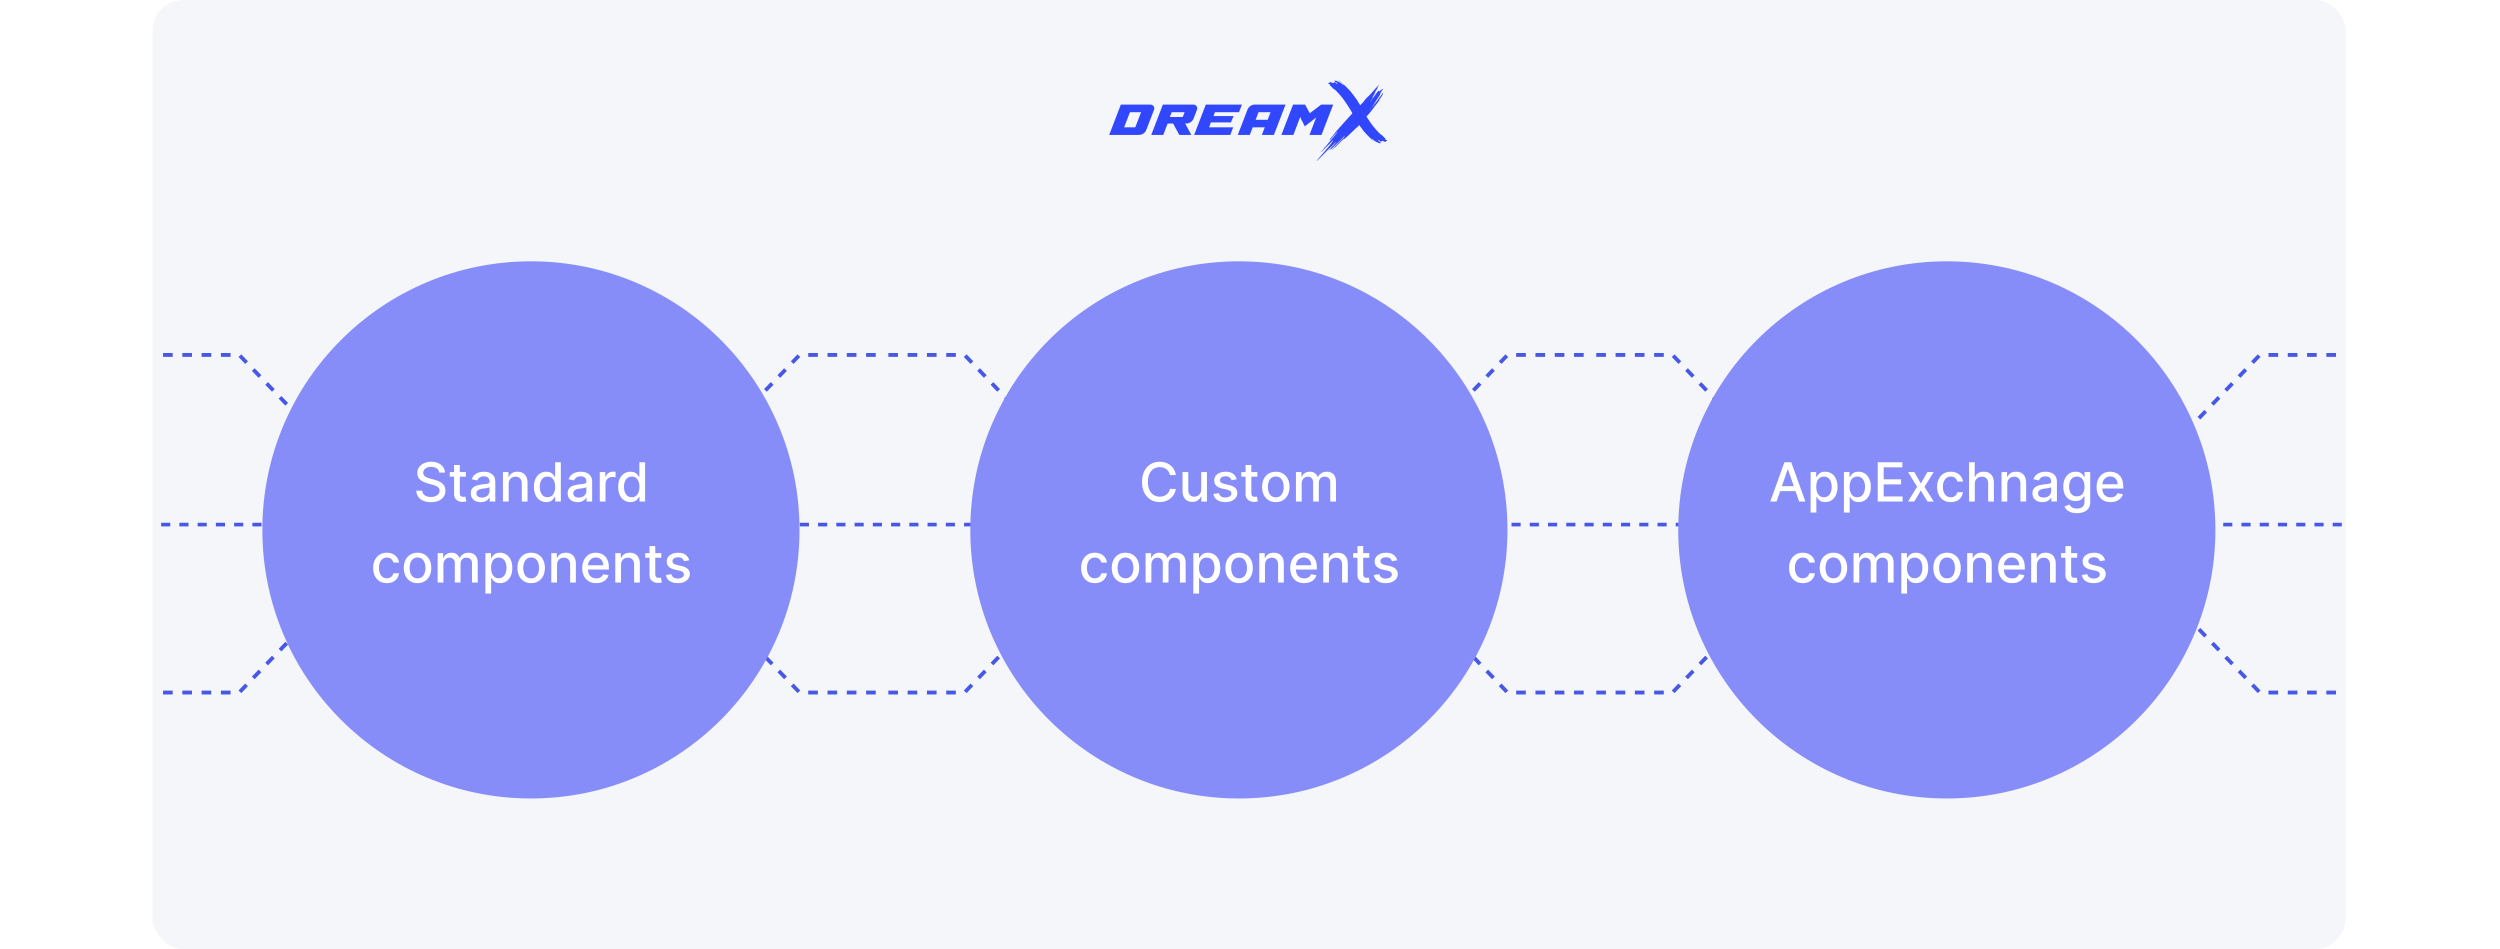 <svg width="1296" height="492" viewBox="0 0 1296 492" fill="none" xmlns="http://www.w3.org/2000/svg">
<rect x="79" width="1137" height="492" rx="16" fill="#F4F6F9"/>
<path d="M581.046 54.213H596.336C597.76 54.213 598.781 55.559 598.271 56.855L594.24 67.347C593.622 68.923 592.117 69.939 590.344 69.939H575L581.046 54.213ZM585.776 58.151L582.739 66.001H588.516L591.553 58.151H585.776ZM596.8 69.939H603.034L605.291 64.045H608.166L611.337 69.939H617.572L614.401 64.045H614.857C616.631 64.045 618.136 63.029 618.754 61.453L620.527 56.855C621.038 55.559 620.017 54.213 618.593 54.213H602.846L596.8 69.939ZM607.414 58.151H614.105L613.138 60.64H606.447L607.414 58.151ZM643.821 54.213L642.316 58.151H629.821L629.069 60.183H639.468L638.098 63.46H627.698L626.811 66.001H639.28L637.775 69.939H619.045L625.092 54.213H643.821ZM641.659 69.939H647.893L649.425 66.001H655.659L654.127 69.939H660.388L666.434 54.213H650.634C648.833 54.213 647.329 55.229 646.71 56.804L641.659 69.939ZM652.434 58.151H658.668L657.164 62.089H650.929L652.434 58.151ZM664.272 69.939H670.506L674.08 60.462C674.107 61.021 674.402 61.479 674.537 61.834L676.391 65.493L681.389 61.631C681.685 61.377 682.034 61.174 682.329 60.818C681.093 64.019 680.045 66.738 678.836 69.939H685.07L691.116 54.213H684.882L678.997 58.709L676.552 54.213H670.318L664.272 69.939Z" fill="#3047FD"/>
<path d="M693.908 41.634C694.242 41.966 694.572 42.256 695.108 42.69C695.765 43.225 696.284 43.706 696.37 43.859C696.463 44.028 696.532 44.221 696.499 44.221C696.433 44.221 696.149 43.996 695.752 43.631C695.518 43.412 695.24 43.184 695.141 43.128C695.042 43.068 694.804 42.909 694.612 42.772C694.206 42.481 693.997 42.384 693.7 42.344C693.432 42.309 693.346 42.266 693.158 42.081C692.94 41.866 692.874 41.847 692.309 41.847C692.041 41.847 691.787 41.856 691.747 41.866C691.677 41.884 691.674 41.891 691.72 41.972C691.747 42.019 691.843 42.109 691.935 42.175C692.024 42.237 692.101 42.309 692.101 42.334C692.101 42.362 692.067 42.453 692.031 42.537C691.955 42.7 691.952 42.703 691.654 42.737C691.377 42.772 691.357 42.781 691.245 42.959C691.188 43.053 691.132 43.128 691.126 43.128C691.119 43.128 690.967 43.059 690.785 42.978C690.607 42.893 690.204 42.728 689.89 42.612C689.414 42.431 689.315 42.403 689.292 42.441C689.272 42.465 689.259 42.609 689.259 42.759V43.031L688.971 43.012C688.707 42.997 688.674 43.003 688.608 43.062C688.518 43.144 688.515 43.194 688.581 43.315C688.654 43.45 688.859 43.537 689.143 43.556L689.381 43.575L689.397 43.868L689.414 44.165L689.711 44.449C689.873 44.609 690.2 44.946 690.438 45.206C691.02 45.837 691.248 46.04 691.737 46.346C692.206 46.64 692.408 46.815 693.076 47.502C694.017 48.471 694.863 49.445 696.149 51.048C696.548 51.545 697.054 52.27 697.718 53.298C697.996 53.726 698.422 54.363 698.667 54.713C698.908 55.063 699.318 55.7 699.576 56.135C699.833 56.569 700.164 57.112 700.313 57.344C700.653 57.872 700.907 58.347 700.977 58.587L701.033 58.775L700.326 59.565C699.936 60.003 698.637 61.44 697.438 62.764C693.132 67.513 693.105 67.545 690.597 70.75C690.27 71.169 689.847 71.694 689.658 71.919C689.368 72.263 689.192 72.537 689.235 72.581C689.259 72.6 689.573 72.497 689.658 72.444C689.708 72.412 689.834 72.284 689.936 72.156C690.042 72.028 690.237 71.8 690.369 71.647C690.501 71.497 690.719 71.213 690.855 71.019C691.195 70.529 691.565 70.103 692.167 69.516C692.451 69.241 692.745 68.929 692.818 68.826C692.996 68.576 693.188 68.41 693.343 68.357C693.416 68.335 693.479 68.32 693.485 68.326C693.508 68.351 693.191 68.741 692.652 69.347C692.355 69.688 692.024 70.088 691.919 70.238C691.621 70.666 691.585 70.71 691.046 71.313C690.409 72.022 688.756 74.012 688.489 74.387C688.251 74.721 688.003 75.037 687.573 75.543C687.332 75.827 686.906 76.352 686.83 76.459C686.817 76.474 686.466 76.396 686.44 76.374C686.427 76.362 686.479 76.259 686.559 76.149C686.737 75.903 686.757 75.871 686.734 75.871C686.698 75.871 686.351 76.29 686.351 76.334C686.351 76.358 686.41 76.44 686.483 76.515C686.555 76.59 686.615 76.665 686.615 76.68C686.615 76.718 686.175 77.255 685.409 78.152C685.082 78.539 684.797 78.874 684.781 78.899C684.721 78.992 685.184 78.658 685.425 78.433C685.564 78.305 685.868 77.98 686.103 77.715C686.334 77.449 686.833 76.933 687.21 76.574C687.583 76.212 688.135 75.659 688.432 75.34C688.948 74.79 690.091 73.659 690.528 73.265C690.636 73.165 690.815 73.043 690.921 72.99C691.112 72.9 691.116 72.9 691.093 72.972C691.013 73.222 690.719 73.603 690.105 74.268C689.982 74.403 689.625 74.871 689.318 75.309C688.667 76.227 688.598 76.318 688.118 76.824C687.662 77.308 686.618 78.53 686.38 78.858C686.089 79.258 685.911 79.47 685.293 80.136C684.976 80.48 684.606 80.895 684.47 81.058C684.335 81.22 683.968 81.648 683.657 82.01C683.023 82.745 682.54 83.338 682.563 83.36C682.573 83.37 682.663 83.341 682.762 83.298C683 83.195 683.228 82.992 683.535 82.604C683.674 82.432 683.988 82.111 684.229 81.885C684.474 81.66 684.926 81.211 685.237 80.886C685.547 80.558 686.083 80.017 686.433 79.683C686.783 79.349 687.286 78.827 687.557 78.527C687.824 78.227 688.277 77.761 688.561 77.496C688.845 77.23 689.278 76.808 689.523 76.558C690.078 75.99 692.259 73.912 692.613 73.612C692.857 73.403 692.871 73.397 692.795 73.512C692.626 73.781 692.461 73.99 692.226 74.246C692.094 74.393 691.836 74.681 691.654 74.887C691.476 75.093 691.033 75.543 690.676 75.887C690.091 76.452 690.012 76.537 689.886 76.774C689.764 77.008 689.681 77.102 689.163 77.608C688.426 78.321 688.218 78.567 688.713 78.13C689.189 77.711 689.377 77.58 689.744 77.411C690.144 77.224 690.389 77.03 690.871 76.508C691.093 76.268 691.373 75.996 691.492 75.903C691.853 75.624 692.524 74.981 692.94 74.518C693.184 74.249 693.479 73.968 693.716 73.775C693.938 73.597 694.176 73.372 694.282 73.24C694.381 73.115 694.807 72.681 695.227 72.278C695.646 71.875 696.102 71.406 696.241 71.241C696.516 70.913 696.631 70.816 696.859 70.719C697.074 70.625 697.091 70.632 697.051 70.772C696.998 70.966 696.892 71.085 696.542 71.353C696.36 71.491 696.086 71.741 695.934 71.903C695.604 72.256 695.138 72.734 694.351 73.528C694.034 73.847 693.538 74.359 693.244 74.668C692.95 74.974 692.517 75.421 692.279 75.656C692.038 75.893 691.707 76.259 691.542 76.471C691.096 77.043 690.934 77.199 690.633 77.365C690.356 77.518 690.356 77.552 690.64 77.511C690.775 77.493 690.818 77.462 691.106 77.177C691.281 77.002 691.625 76.712 691.869 76.524C692.153 76.308 692.418 76.077 692.596 75.881C693.006 75.434 693.254 75.19 693.429 75.071C693.512 75.012 693.66 74.856 693.759 74.721C693.885 74.546 694.341 74.096 695.382 73.125L696.826 71.769V71.894C696.826 71.991 696.843 72.025 696.899 72.05C696.962 72.075 696.995 72.05 697.19 71.844C697.474 71.541 697.768 71.278 698.095 71.035C698.237 70.925 698.465 70.744 698.598 70.628C698.878 70.391 702.226 67.176 702.626 66.761C702.771 66.611 703.135 66.289 703.435 66.045C704.007 65.579 704.189 65.408 704.397 65.117L704.526 64.942L704.476 64.792C704.394 64.533 704.308 64.427 705.451 65.983C706.968 68.048 707.497 68.698 708.287 69.479C708.515 69.704 708.921 70.132 709.195 70.432C709.728 71.016 709.975 71.26 711.016 72.2C712.622 73.656 713.121 74.025 711.918 72.872C711.386 72.359 711.224 72.162 711.152 71.941L711.129 71.869L711.274 71.934C711.357 71.975 711.591 72.169 711.829 72.4C712.087 72.647 712.315 72.834 712.434 72.9C712.54 72.956 712.768 73.109 712.94 73.237C713.356 73.55 713.584 73.675 713.809 73.715C714.172 73.784 714.245 73.812 714.443 73.975C714.787 74.253 714.774 74.246 715.216 74.246C715.636 74.246 715.811 74.218 715.924 74.128C715.993 74.075 715.99 74.072 715.705 73.89C715.008 73.447 714.513 73.053 714.311 72.781L714.228 72.675L714.443 72.694C714.559 72.703 714.731 72.734 714.826 72.762C714.975 72.803 715.015 72.834 715.16 73.022C715.448 73.387 715.444 73.384 715.818 73.362L716.138 73.341L716.34 73.153L716.541 72.963L717.037 73.178C717.516 73.387 718.012 73.565 718.233 73.603C718.316 73.615 718.356 73.606 718.409 73.556C718.472 73.497 718.475 73.469 718.455 73.278L718.432 73.062L718.733 73.081L719.033 73.1V72.922C719.033 72.825 719.01 72.703 718.984 72.656C718.931 72.556 718.822 72.528 718.481 72.528C718.366 72.528 718.273 72.519 718.273 72.503C718.273 72.491 718.25 72.35 718.224 72.191L718.174 71.897L717.678 71.356C716.796 70.391 716.433 70.057 715.944 69.754C715.454 69.451 715.282 69.301 714.625 68.623C713.825 67.801 713.072 66.936 711.895 65.498C711.122 64.555 710.62 63.846 709.556 62.186C709.327 61.833 709.02 61.384 708.872 61.187C708.577 60.799 708.392 60.505 708.392 60.427C708.392 60.403 708.554 60.221 708.749 60.028C709.212 59.565 709.404 59.346 709.599 59.043C709.688 58.906 709.896 58.662 710.058 58.5C710.223 58.334 710.484 58.031 710.64 57.825C710.795 57.616 711.049 57.272 711.208 57.056C711.366 56.844 711.591 56.563 711.707 56.438C711.823 56.309 711.974 56.1 712.044 55.975C712.113 55.85 712.335 55.557 712.533 55.319C712.94 54.847 713.316 54.357 713.769 53.719C713.934 53.488 714.209 53.126 714.384 52.916C714.767 52.451 714.866 52.288 715.002 51.907C715.124 51.561 715.226 51.392 715.633 50.87C715.798 50.657 715.986 50.389 716.049 50.27C716.112 50.151 716.274 49.88 716.409 49.667C716.882 48.92 716.994 48.639 716.978 48.233L716.968 47.986L716.816 48.174C716.733 48.277 716.505 48.602 716.313 48.895C716.119 49.189 715.818 49.617 715.639 49.849C715.464 50.08 715.2 50.426 715.051 50.62C714.903 50.814 714.615 51.236 714.407 51.557C713.977 52.229 713.885 52.354 713.524 52.738C713.154 53.135 712.916 53.441 712.321 54.272C711.806 54.991 711.446 55.456 711.218 55.703C711.105 55.825 711.102 55.825 711.138 55.735C711.234 55.481 711.413 55.185 711.789 54.657C712.017 54.338 712.368 53.813 712.563 53.488C712.969 52.826 713.33 52.27 714.07 51.157C714.704 50.211 715.24 49.392 715.312 49.261C715.342 49.205 715.411 48.977 715.464 48.748C715.547 48.392 715.593 48.283 715.791 47.927C716.089 47.386 716.399 46.911 716.74 46.477L717.017 46.127H716.856C716.618 46.127 716.545 46.165 716.228 46.446C715.917 46.721 715.481 47.052 715.114 47.286L714.876 47.437L714.803 47.18C714.76 47.039 714.717 46.915 714.704 46.902C714.694 46.886 714.575 47.021 714.44 47.199C714.304 47.374 714.076 47.649 713.931 47.811C713.789 47.971 713.356 48.561 712.969 49.123C712.332 50.051 712.1 50.377 711.608 51.017C711.515 51.136 711.317 51.445 711.168 51.704C711.019 51.961 710.854 52.226 710.805 52.298C710.683 52.467 710.415 52.745 710.339 52.785C710.279 52.813 710.276 52.813 710.332 52.698C710.451 52.457 710.613 52.217 710.953 51.782C711.145 51.535 711.36 51.242 711.433 51.129C711.552 50.936 711.558 50.904 711.578 50.583C711.604 50.18 711.641 50.095 712.077 49.489C712.477 48.936 712.702 48.455 712.959 47.624C713.085 47.221 713.164 47.077 713.442 46.746C713.865 46.243 713.984 46.021 714.06 45.596C714.129 45.215 714.202 45.065 714.582 44.54C714.906 44.093 715.054 43.853 715.021 43.822C714.988 43.793 714.747 44.028 714.529 44.299C714.42 44.437 714.106 44.768 713.828 45.034C713.29 45.559 712.883 46.005 712.375 46.643C711.922 47.202 711.713 47.446 711.238 47.955C711.013 48.196 710.709 48.539 710.564 48.72C710.392 48.933 709.899 49.423 709.172 50.111C707.983 51.233 707.636 51.614 707.262 52.191C707.024 52.56 707.024 52.56 706.225 53.454C705.726 54.01 705.226 54.501 705.157 54.501C705.104 54.501 704.906 54.251 704.78 54.032C703.809 52.317 703.287 51.51 702.401 50.348C702.236 50.133 701.915 49.702 701.691 49.395C700.607 47.917 699.942 47.127 699.007 46.205C698.816 46.015 698.525 45.715 698.363 45.534C697.92 45.04 696.644 43.846 695.752 43.097C695.316 42.728 694.774 42.25 694.546 42.031C694.186 41.687 693.852 41.441 693.74 41.441C693.723 41.441 693.799 41.528 693.908 41.634ZM692.659 42.619C692.904 42.816 693.214 43.112 693.356 43.281L693.469 43.418L693.261 43.4C692.907 43.362 692.715 43.297 692.58 43.156C692.457 43.028 692.173 42.625 692.157 42.559C692.15 42.525 692.272 42.484 692.411 42.475C692.444 42.475 692.557 42.537 692.659 42.619ZM710.765 56.394C710.785 56.581 710.481 56.8 710.431 56.628C710.395 56.497 710.583 56.266 710.706 56.288C710.735 56.294 710.758 56.337 710.765 56.394Z" fill="#3047FD"/>
<line x1="1214" y1="271.946" x2="79" y2="271.945" stroke="#4858E6" stroke-width="1.891" stroke-dasharray="4.73 4.73"/>
<path d="M538.5 319L500 359H456" stroke="#4858E6" stroke-width="2" stroke-dasharray="5 5"/>
<path d="M538.5 224L500 184L456 184" stroke="#4858E6" stroke-width="2" stroke-dasharray="5 5"/>
<path d="M376 224L414.5 184H458.5" stroke="#4858E6" stroke-width="2" stroke-dasharray="5 5"/>
<path d="M376 319L414.5 359H458.5" stroke="#4858E6" stroke-width="2" stroke-dasharray="5 5"/>
<path d="M162.5 319L124 359H80" stroke="#4858E6" stroke-width="2" stroke-dasharray="5 5"/>
<path d="M162.5 224L124 184L80 184" stroke="#4858E6" stroke-width="2" stroke-dasharray="5 5"/>
<path d="M1133 319L1171.5 359H1215.5" stroke="#4858E6" stroke-width="2" stroke-dasharray="5 5"/>
<path d="M1133 224L1171.5 184L1215.5 184" stroke="#4858E6" stroke-width="2" stroke-dasharray="5 5"/>
<path d="M905.5 319L867 359H823" stroke="#4858E6" stroke-width="2" stroke-dasharray="5 5"/>
<path d="M905.5 224L867 184L823 184" stroke="#4858E6" stroke-width="2" stroke-dasharray="5 5"/>
<path d="M743 224L781.5 184H825.5" stroke="#4858E6" stroke-width="2" stroke-dasharray="5 5"/>
<path d="M743 319L781.5 359H825.5" stroke="#4858E6" stroke-width="2" stroke-dasharray="5 5"/>
<g filter="url(#filter0_d_577_3076)">
<circle cx="275.234" cy="271.234" r="139.234" fill="#878DF8"/>
</g>
<path d="M227.689 244.986C227.583 244.045 227.146 243.315 226.377 242.798C225.608 242.275 224.64 242.013 223.474 242.013C222.638 242.013 221.916 242.145 221.306 242.411C220.696 242.669 220.222 243.027 219.884 243.484C219.553 243.935 219.387 244.449 219.387 245.026C219.387 245.509 219.5 245.927 219.725 246.278C219.957 246.63 220.259 246.925 220.63 247.163C221.008 247.395 221.412 247.591 221.843 247.75C222.274 247.902 222.688 248.028 223.086 248.128L225.074 248.645C225.724 248.804 226.39 249.019 227.073 249.291C227.756 249.563 228.389 249.921 228.972 250.365C229.555 250.809 230.026 251.359 230.384 252.016C230.749 252.672 230.931 253.457 230.931 254.372C230.931 255.526 230.633 256.55 230.036 257.445C229.446 258.339 228.588 259.045 227.461 259.562C226.34 260.08 224.985 260.338 223.394 260.338C221.869 260.338 220.55 260.096 219.437 259.612C218.323 259.128 217.451 258.442 216.822 257.554C216.192 256.659 215.844 255.598 215.778 254.372H218.86C218.92 255.108 219.158 255.721 219.576 256.212C220 256.696 220.54 257.057 221.197 257.295C221.859 257.527 222.585 257.643 223.374 257.643C224.242 257.643 225.015 257.508 225.691 257.236C226.374 256.957 226.911 256.573 227.302 256.082C227.693 255.585 227.888 255.005 227.888 254.342C227.888 253.739 227.716 253.245 227.371 252.861C227.033 252.476 226.573 252.158 225.989 251.906C225.412 251.654 224.76 251.432 224.03 251.24L221.624 250.584C219.993 250.14 218.701 249.487 217.746 248.625C216.798 247.763 216.324 246.623 216.324 245.205C216.324 244.031 216.643 243.007 217.279 242.132C217.915 241.257 218.777 240.578 219.864 240.094C220.951 239.603 222.178 239.358 223.543 239.358C224.922 239.358 226.138 239.6 227.192 240.084C228.253 240.568 229.088 241.234 229.698 242.082C230.308 242.924 230.626 243.892 230.653 244.986H227.689ZM241.493 244.727V247.114H233.151V244.727H241.493ZM235.388 241.068H238.361V255.516C238.361 256.092 238.447 256.527 238.619 256.818C238.792 257.103 239.014 257.299 239.286 257.405C239.564 257.504 239.866 257.554 240.191 257.554C240.429 257.554 240.638 257.537 240.817 257.504C240.996 257.471 241.135 257.445 241.235 257.425L241.771 259.881C241.599 259.947 241.354 260.013 241.036 260.08C240.718 260.152 240.32 260.192 239.843 260.199C239.06 260.212 238.331 260.073 237.655 259.781C236.979 259.49 236.432 259.039 236.014 258.429C235.597 257.819 235.388 257.054 235.388 256.132V241.068ZM249.226 260.338C248.259 260.338 247.384 260.159 246.601 259.801C245.819 259.437 245.199 258.91 244.742 258.22C244.291 257.531 244.066 256.686 244.066 255.685C244.066 254.823 244.232 254.114 244.563 253.557C244.894 253 245.342 252.559 245.905 252.234C246.469 251.91 247.099 251.664 247.795 251.499C248.491 251.333 249.2 251.207 249.922 251.121C250.837 251.015 251.58 250.929 252.15 250.862C252.72 250.789 253.134 250.673 253.393 250.514C253.651 250.355 253.78 250.097 253.78 249.739V249.669C253.78 248.801 253.535 248.128 253.045 247.651C252.561 247.173 251.838 246.935 250.877 246.935C249.876 246.935 249.087 247.157 248.51 247.601C247.94 248.038 247.546 248.526 247.327 249.062L244.533 248.426C244.865 247.498 245.349 246.749 245.985 246.179C246.628 245.602 247.367 245.185 248.202 244.926C249.037 244.661 249.916 244.528 250.837 244.528C251.447 244.528 252.093 244.601 252.776 244.747C253.465 244.886 254.108 245.145 254.705 245.523C255.308 245.901 255.802 246.441 256.187 247.143C256.571 247.839 256.763 248.744 256.763 249.858V260H253.86V257.912H253.741C253.548 258.296 253.26 258.674 252.876 259.045C252.491 259.417 251.997 259.725 251.394 259.97C250.791 260.215 250.068 260.338 249.226 260.338ZM249.873 257.952C250.695 257.952 251.397 257.789 251.981 257.464C252.571 257.14 253.018 256.715 253.323 256.192C253.635 255.661 253.79 255.095 253.79 254.491V252.523C253.684 252.629 253.479 252.728 253.174 252.821C252.876 252.907 252.534 252.983 252.15 253.05C251.765 253.109 251.391 253.166 251.026 253.219C250.662 253.265 250.357 253.305 250.111 253.338C249.535 253.411 249.008 253.534 248.53 253.706C248.06 253.878 247.682 254.127 247.397 254.452C247.118 254.77 246.979 255.194 246.979 255.724C246.979 256.46 247.251 257.017 247.795 257.395C248.338 257.766 249.031 257.952 249.873 257.952ZM263.696 250.932V260H260.723V244.727H263.577V247.213H263.766C264.117 246.404 264.667 245.755 265.416 245.264C266.172 244.774 267.123 244.528 268.27 244.528C269.311 244.528 270.222 244.747 271.004 245.185C271.787 245.616 272.393 246.259 272.824 247.114C273.255 247.969 273.47 249.026 273.47 250.286V260H270.497V250.643C270.497 249.536 270.209 248.671 269.632 248.048C269.056 247.419 268.263 247.104 267.256 247.104C266.566 247.104 265.953 247.253 265.416 247.551C264.886 247.849 264.465 248.287 264.154 248.864C263.849 249.434 263.696 250.123 263.696 250.932ZM283.175 260.298C281.942 260.298 280.842 259.983 279.874 259.354C278.913 258.717 278.157 257.812 277.607 256.639C277.063 255.459 276.791 254.044 276.791 252.393C276.791 250.743 277.066 249.331 277.617 248.158C278.173 246.984 278.936 246.086 279.904 245.463C280.871 244.84 281.968 244.528 283.195 244.528C284.143 244.528 284.905 244.688 285.482 245.006C286.065 245.317 286.516 245.682 286.834 246.099C287.159 246.517 287.411 246.885 287.59 247.203H287.769V239.636H290.742V260H287.838V257.624H287.59C287.411 257.948 287.152 258.32 286.814 258.737C286.483 259.155 286.025 259.519 285.442 259.831C284.859 260.143 284.103 260.298 283.175 260.298ZM283.831 257.763C284.686 257.763 285.409 257.537 285.999 257.087C286.595 256.629 287.046 255.996 287.351 255.188C287.663 254.379 287.818 253.437 287.818 252.364C287.818 251.303 287.666 250.375 287.361 249.58C287.056 248.784 286.609 248.164 286.019 247.72C285.429 247.276 284.7 247.054 283.831 247.054C282.936 247.054 282.191 247.286 281.594 247.75C280.997 248.214 280.547 248.847 280.242 249.649C279.943 250.451 279.794 251.356 279.794 252.364C279.794 253.384 279.947 254.303 280.252 255.118C280.557 255.933 281.007 256.58 281.604 257.057C282.207 257.527 282.95 257.763 283.831 257.763ZM299.43 260.338C298.462 260.338 297.587 260.159 296.805 259.801C296.022 259.437 295.403 258.91 294.945 258.22C294.494 257.531 294.269 256.686 294.269 255.685C294.269 254.823 294.435 254.114 294.766 253.557C295.098 253 295.545 252.559 296.108 252.234C296.672 251.91 297.302 251.664 297.998 251.499C298.694 251.333 299.403 251.207 300.126 251.121C301.04 251.015 301.783 250.929 302.353 250.862C302.923 250.789 303.337 250.673 303.596 250.514C303.854 250.355 303.983 250.097 303.983 249.739V249.669C303.983 248.801 303.738 248.128 303.248 247.651C302.764 247.173 302.041 246.935 301.08 246.935C300.079 246.935 299.29 247.157 298.714 247.601C298.144 248.038 297.749 248.526 297.53 249.062L294.736 248.426C295.068 247.498 295.552 246.749 296.188 246.179C296.831 245.602 297.57 245.185 298.405 244.926C299.241 244.661 300.119 244.528 301.04 244.528C301.65 244.528 302.296 244.601 302.979 244.747C303.669 244.886 304.312 245.145 304.908 245.523C305.511 245.901 306.005 246.441 306.39 247.143C306.774 247.839 306.966 248.744 306.966 249.858V260H304.063V257.912H303.944C303.751 258.296 303.463 258.674 303.079 259.045C302.694 259.417 302.2 259.725 301.597 259.97C300.994 260.215 300.271 260.338 299.43 260.338ZM300.076 257.952C300.898 257.952 301.6 257.789 302.184 257.464C302.774 257.14 303.221 256.715 303.526 256.192C303.838 255.661 303.993 255.095 303.993 254.491V252.523C303.887 252.629 303.682 252.728 303.377 252.821C303.079 252.907 302.737 252.983 302.353 253.05C301.968 253.109 301.594 253.166 301.229 253.219C300.865 253.265 300.56 253.305 300.314 253.338C299.738 253.411 299.211 253.534 298.733 253.706C298.263 253.878 297.885 254.127 297.6 254.452C297.322 254.77 297.182 255.194 297.182 255.724C297.182 256.46 297.454 257.017 297.998 257.395C298.541 257.766 299.234 257.952 300.076 257.952ZM310.926 260V244.727H313.8V247.153H313.959C314.237 246.331 314.728 245.685 315.431 245.214C316.14 244.737 316.942 244.499 317.837 244.499C318.022 244.499 318.241 244.505 318.493 244.518C318.752 244.532 318.954 244.548 319.1 244.568V247.412C318.98 247.379 318.768 247.342 318.463 247.303C318.158 247.256 317.853 247.233 317.548 247.233C316.846 247.233 316.219 247.382 315.669 247.68C315.126 247.972 314.695 248.38 314.377 248.903C314.058 249.42 313.899 250.01 313.899 250.673V260H310.926ZM326.843 260.298C325.61 260.298 324.51 259.983 323.542 259.354C322.581 258.717 321.825 257.812 321.275 256.639C320.731 255.459 320.459 254.044 320.459 252.393C320.459 250.743 320.734 249.331 321.285 248.158C321.841 246.984 322.604 246.086 323.572 245.463C324.539 244.84 325.636 244.528 326.863 244.528C327.811 244.528 328.573 244.688 329.15 245.006C329.733 245.317 330.184 245.682 330.502 246.099C330.827 246.517 331.079 246.885 331.258 247.203H331.437V239.636H334.41V260H331.506V257.624H331.258C331.079 257.948 330.82 258.32 330.482 258.737C330.151 259.155 329.693 259.519 329.11 259.831C328.527 260.143 327.771 260.298 326.843 260.298ZM327.499 257.763C328.354 257.763 329.077 257.537 329.667 257.087C330.263 256.629 330.714 255.996 331.019 255.188C331.331 254.379 331.486 253.437 331.486 252.364C331.486 251.303 331.334 250.375 331.029 249.58C330.724 248.784 330.277 248.164 329.687 247.72C329.097 247.276 328.367 247.054 327.499 247.054C326.604 247.054 325.858 247.286 325.262 247.75C324.665 248.214 324.215 248.847 323.91 249.649C323.611 250.451 323.462 251.356 323.462 252.364C323.462 253.384 323.615 254.303 323.92 255.118C324.224 255.933 324.675 256.58 325.272 257.057C325.875 257.527 326.617 257.763 327.499 257.763ZM200.561 302.308C199.083 302.308 197.81 301.973 196.743 301.304C195.682 300.628 194.867 299.696 194.297 298.51C193.726 297.323 193.441 295.964 193.441 294.433C193.441 292.882 193.733 291.513 194.316 290.327C194.9 289.134 195.722 288.202 196.782 287.533C197.843 286.863 199.092 286.528 200.531 286.528C201.691 286.528 202.725 286.744 203.633 287.175C204.541 287.599 205.274 288.196 205.831 288.964C206.394 289.733 206.729 290.632 206.835 291.659H203.941C203.782 290.943 203.418 290.327 202.848 289.81C202.284 289.293 201.529 289.034 200.581 289.034C199.752 289.034 199.026 289.253 198.403 289.69C197.787 290.121 197.306 290.738 196.961 291.54C196.617 292.335 196.444 293.277 196.444 294.364C196.444 295.477 196.613 296.438 196.951 297.247C197.289 298.056 197.767 298.682 198.383 299.126C199.006 299.571 199.739 299.793 200.581 299.793C201.144 299.793 201.654 299.69 202.112 299.484C202.576 299.272 202.964 298.971 203.275 298.58C203.593 298.188 203.815 297.718 203.941 297.168H206.835C206.729 298.155 206.407 299.037 205.87 299.812C205.333 300.588 204.614 301.198 203.713 301.642C202.818 302.086 201.767 302.308 200.561 302.308ZM216.447 302.308C215.016 302.308 213.766 301.98 212.699 301.324C211.632 300.668 210.803 299.75 210.213 298.57C209.623 297.39 209.328 296.011 209.328 294.433C209.328 292.849 209.623 291.464 210.213 290.277C210.803 289.09 211.632 288.169 212.699 287.513C213.766 286.857 215.016 286.528 216.447 286.528C217.879 286.528 219.129 286.857 220.196 287.513C221.263 288.169 222.092 289.09 222.682 290.277C223.272 291.464 223.567 292.849 223.567 294.433C223.567 296.011 223.272 297.39 222.682 298.57C222.092 299.75 221.263 300.668 220.196 301.324C219.129 301.98 217.879 302.308 216.447 302.308ZM216.457 299.812C217.385 299.812 218.154 299.567 218.764 299.077C219.374 298.586 219.825 297.933 220.116 297.118C220.415 296.303 220.564 295.404 220.564 294.423C220.564 293.449 220.415 292.554 220.116 291.739C219.825 290.917 219.374 290.257 218.764 289.76C218.154 289.263 217.385 289.014 216.457 289.014C215.523 289.014 214.747 289.263 214.131 289.76C213.521 290.257 213.067 290.917 212.768 291.739C212.477 292.554 212.331 293.449 212.331 294.423C212.331 295.404 212.477 296.303 212.768 297.118C213.067 297.933 213.521 298.586 214.131 299.077C214.747 299.567 215.523 299.812 216.457 299.812ZM226.885 302V286.727H229.739V289.213H229.928C230.246 288.371 230.766 287.715 231.489 287.244C232.212 286.767 233.077 286.528 234.084 286.528C235.105 286.528 235.96 286.767 236.65 287.244C237.346 287.722 237.859 288.378 238.191 289.213H238.35C238.714 288.398 239.294 287.748 240.09 287.264C240.885 286.774 241.833 286.528 242.934 286.528C244.319 286.528 245.449 286.963 246.324 287.831C247.206 288.699 247.647 290.009 247.647 291.759V302H244.674V292.037C244.674 291.003 244.392 290.254 243.828 289.79C243.265 289.326 242.592 289.094 241.81 289.094C240.842 289.094 240.09 289.392 239.553 289.989C239.016 290.579 238.748 291.338 238.748 292.266V302H235.784V291.848C235.784 291.019 235.526 290.353 235.009 289.849C234.492 289.346 233.819 289.094 232.99 289.094C232.427 289.094 231.907 289.243 231.429 289.541C230.959 289.833 230.578 290.241 230.286 290.764C230.001 291.288 229.858 291.894 229.858 292.584V302H226.885ZM251.631 307.727V286.727H254.535V289.203H254.783C254.956 288.885 255.204 288.517 255.529 288.099C255.854 287.682 256.305 287.317 256.881 287.006C257.458 286.688 258.22 286.528 259.168 286.528C260.401 286.528 261.502 286.84 262.469 287.463C263.437 288.086 264.196 288.984 264.746 290.158C265.303 291.331 265.582 292.743 265.582 294.393C265.582 296.044 265.307 297.459 264.756 298.639C264.206 299.812 263.451 300.717 262.489 301.354C261.528 301.983 260.431 302.298 259.198 302.298C258.27 302.298 257.511 302.143 256.921 301.831C256.338 301.519 255.88 301.155 255.549 300.737C255.218 300.32 254.962 299.948 254.783 299.624H254.604V307.727H251.631ZM254.545 294.364C254.545 295.437 254.701 296.379 255.012 297.188C255.324 297.996 255.774 298.629 256.364 299.087C256.954 299.537 257.677 299.763 258.532 299.763C259.42 299.763 260.163 299.527 260.759 299.057C261.356 298.58 261.807 297.933 262.112 297.118C262.423 296.303 262.579 295.384 262.579 294.364C262.579 293.356 262.426 292.451 262.121 291.649C261.823 290.847 261.372 290.214 260.769 289.75C260.173 289.286 259.427 289.054 258.532 289.054C257.67 289.054 256.941 289.276 256.344 289.72C255.754 290.164 255.307 290.784 255.002 291.58C254.697 292.375 254.545 293.303 254.545 294.364ZM275.346 302.308C273.914 302.308 272.665 301.98 271.597 301.324C270.53 300.668 269.701 299.75 269.112 298.57C268.522 297.39 268.227 296.011 268.227 294.433C268.227 292.849 268.522 291.464 269.112 290.277C269.701 289.09 270.53 288.169 271.597 287.513C272.665 286.857 273.914 286.528 275.346 286.528C276.778 286.528 278.027 286.857 279.094 287.513C280.162 288.169 280.99 289.09 281.58 290.277C282.17 291.464 282.465 292.849 282.465 294.433C282.465 296.011 282.17 297.39 281.58 298.57C280.99 299.75 280.162 300.668 279.094 301.324C278.027 301.98 276.778 302.308 275.346 302.308ZM275.356 299.812C276.284 299.812 277.053 299.567 277.663 299.077C278.272 298.586 278.723 297.933 279.015 297.118C279.313 296.303 279.462 295.404 279.462 294.423C279.462 293.449 279.313 292.554 279.015 291.739C278.723 290.917 278.272 290.257 277.663 289.76C277.053 289.263 276.284 289.014 275.356 289.014C274.421 289.014 273.646 289.263 273.029 289.76C272.419 290.257 271.965 290.917 271.667 291.739C271.375 292.554 271.229 293.449 271.229 294.423C271.229 295.404 271.375 296.303 271.667 297.118C271.965 297.933 272.419 298.586 273.029 299.077C273.646 299.567 274.421 299.812 275.356 299.812ZM288.757 292.932V302H285.784V286.727H288.637V289.213H288.826C289.178 288.404 289.728 287.755 290.477 287.264C291.233 286.774 292.184 286.528 293.331 286.528C294.371 286.528 295.283 286.747 296.065 287.185C296.847 287.616 297.454 288.259 297.885 289.114C298.315 289.969 298.531 291.026 298.531 292.286V302H295.558V292.643C295.558 291.536 295.27 290.671 294.693 290.048C294.116 289.419 293.324 289.104 292.316 289.104C291.627 289.104 291.014 289.253 290.477 289.551C289.947 289.849 289.526 290.287 289.214 290.864C288.909 291.434 288.757 292.123 288.757 292.932ZM309.1 302.308C307.596 302.308 306.3 301.987 305.213 301.344C304.132 300.694 303.297 299.783 302.707 298.609C302.124 297.429 301.832 296.047 301.832 294.463C301.832 292.899 302.124 291.52 302.707 290.327C303.297 289.134 304.119 288.202 305.173 287.533C306.234 286.863 307.473 286.528 308.892 286.528C309.753 286.528 310.589 286.671 311.397 286.956C312.206 287.241 312.932 287.688 313.575 288.298C314.218 288.908 314.725 289.7 315.096 290.675C315.467 291.643 315.653 292.819 315.653 294.205V295.259H303.512V293.031H312.74C312.74 292.249 312.581 291.556 312.262 290.953C311.944 290.343 311.497 289.863 310.92 289.511C310.35 289.16 309.681 288.984 308.912 288.984C308.076 288.984 307.347 289.19 306.724 289.601C306.108 290.005 305.63 290.536 305.292 291.192C304.961 291.841 304.795 292.547 304.795 293.31V295.05C304.795 296.071 304.974 296.939 305.332 297.655C305.697 298.371 306.204 298.918 306.853 299.295C307.503 299.667 308.262 299.852 309.13 299.852C309.694 299.852 310.208 299.773 310.672 299.614C311.136 299.448 311.537 299.203 311.875 298.878C312.213 298.553 312.471 298.152 312.65 297.675L315.464 298.182C315.239 299.01 314.834 299.736 314.251 300.359C313.674 300.976 312.949 301.456 312.074 301.801C311.205 302.139 310.214 302.308 309.1 302.308ZM321.925 292.932V302H318.952V286.727H321.805V289.213H321.994C322.346 288.404 322.896 287.755 323.645 287.264C324.401 286.774 325.352 286.528 326.499 286.528C327.539 286.528 328.451 286.747 329.233 287.185C330.015 287.616 330.622 288.259 331.053 289.114C331.483 289.969 331.699 291.026 331.699 292.286V302H328.726V292.643C328.726 291.536 328.438 290.671 327.861 290.048C327.284 289.419 326.492 289.104 325.484 289.104C324.795 289.104 324.182 289.253 323.645 289.551C323.115 289.849 322.694 290.287 322.382 290.864C322.077 291.434 321.925 292.123 321.925 292.932ZM342.815 286.727V289.114H334.473V286.727H342.815ZM336.71 283.068H339.683V297.516C339.683 298.092 339.769 298.527 339.942 298.818C340.114 299.103 340.336 299.299 340.608 299.405C340.886 299.504 341.188 299.554 341.513 299.554C341.751 299.554 341.96 299.537 342.139 299.504C342.318 299.471 342.457 299.445 342.557 299.425L343.094 301.881C342.921 301.947 342.676 302.013 342.358 302.08C342.04 302.152 341.642 302.192 341.165 302.199C340.383 302.212 339.653 302.073 338.977 301.781C338.301 301.49 337.754 301.039 337.337 300.429C336.919 299.819 336.71 299.054 336.71 298.132V283.068ZM357.303 290.456L354.608 290.933C354.495 290.589 354.316 290.26 354.071 289.949C353.832 289.637 353.508 289.382 353.097 289.183C352.686 288.984 352.172 288.885 351.555 288.885C350.714 288.885 350.011 289.074 349.447 289.452C348.884 289.823 348.602 290.304 348.602 290.893C348.602 291.404 348.791 291.815 349.169 292.126C349.547 292.438 350.157 292.693 350.999 292.892L353.425 293.449C354.83 293.774 355.877 294.274 356.567 294.95C357.256 295.626 357.601 296.505 357.601 297.585C357.601 298.5 357.336 299.315 356.805 300.031C356.282 300.741 355.549 301.297 354.608 301.702C353.673 302.106 352.589 302.308 351.357 302.308C349.646 302.308 348.251 301.944 347.17 301.214C346.09 300.479 345.427 299.435 345.182 298.082L348.055 297.645C348.234 298.394 348.602 298.961 349.159 299.345C349.716 299.723 350.442 299.912 351.337 299.912C352.311 299.912 353.09 299.71 353.673 299.305C354.257 298.894 354.548 298.394 354.548 297.804C354.548 297.327 354.369 296.926 354.011 296.601C353.66 296.276 353.12 296.031 352.391 295.865L349.805 295.298C348.38 294.973 347.326 294.456 346.643 293.747C345.967 293.038 345.629 292.14 345.629 291.053C345.629 290.151 345.881 289.362 346.385 288.686C346.889 288.01 347.585 287.483 348.473 287.105C349.361 286.721 350.379 286.528 351.526 286.528C353.176 286.528 354.475 286.886 355.423 287.602C356.371 288.312 356.998 289.263 357.303 290.456Z" fill="white"/>
<g filter="url(#filter1_d_577_3076)">
<circle cx="642.234" cy="271.234" r="139.234" fill="#878DF8"/>
</g>
<path d="M609.588 246.259H606.486C606.366 245.596 606.144 245.012 605.82 244.509C605.495 244.005 605.097 243.577 604.626 243.226C604.156 242.875 603.629 242.609 603.045 242.43C602.469 242.251 601.856 242.162 601.206 242.162C600.033 242.162 598.982 242.457 598.054 243.047C597.133 243.637 596.403 244.502 595.866 245.642C595.336 246.782 595.071 248.174 595.071 249.818C595.071 251.475 595.336 252.874 595.866 254.014C596.403 255.154 597.136 256.016 598.064 256.599C598.992 257.183 600.036 257.474 601.196 257.474C601.839 257.474 602.449 257.388 603.026 257.216C603.609 257.037 604.136 256.775 604.607 256.43C605.077 256.086 605.475 255.665 605.8 255.168C606.131 254.664 606.36 254.087 606.486 253.438L609.588 253.447C609.422 254.448 609.101 255.37 608.624 256.212C608.153 257.047 607.546 257.769 606.804 258.379C606.068 258.982 605.226 259.45 604.278 259.781C603.33 260.113 602.296 260.278 601.176 260.278C599.413 260.278 597.842 259.861 596.463 259.026C595.084 258.184 593.997 256.981 593.202 255.416C592.413 253.852 592.018 251.986 592.018 249.818C592.018 247.644 592.416 245.778 593.212 244.22C594.007 242.656 595.094 241.456 596.473 240.621C597.852 239.779 599.42 239.358 601.176 239.358C602.257 239.358 603.264 239.514 604.199 239.825C605.14 240.13 605.985 240.581 606.734 241.178C607.483 241.768 608.103 242.49 608.594 243.345C609.084 244.194 609.416 245.165 609.588 246.259ZM622.701 253.666V244.727H625.684V260H622.76V257.355H622.601C622.25 258.17 621.686 258.85 620.911 259.393C620.142 259.93 619.184 260.199 618.037 260.199C617.056 260.199 616.188 259.983 615.432 259.553C614.683 259.115 614.093 258.469 613.662 257.614C613.238 256.759 613.026 255.701 613.026 254.442V244.727H615.999V254.084C615.999 255.125 616.287 255.953 616.864 256.57C617.441 257.186 618.19 257.494 619.111 257.494C619.668 257.494 620.221 257.355 620.772 257.077C621.328 256.798 621.789 256.377 622.154 255.814C622.525 255.25 622.707 254.535 622.701 253.666ZM641.123 248.456L638.428 248.933C638.316 248.589 638.137 248.26 637.891 247.949C637.653 247.637 637.328 247.382 636.917 247.183C636.506 246.984 635.992 246.885 635.376 246.885C634.534 246.885 633.831 247.074 633.268 247.452C632.704 247.823 632.423 248.304 632.423 248.893C632.423 249.404 632.612 249.815 632.989 250.126C633.367 250.438 633.977 250.693 634.819 250.892L637.245 251.449C638.65 251.774 639.698 252.274 640.387 252.95C641.076 253.626 641.421 254.505 641.421 255.585C641.421 256.5 641.156 257.315 640.626 258.031C640.102 258.741 639.37 259.297 638.428 259.702C637.494 260.106 636.41 260.308 635.177 260.308C633.467 260.308 632.071 259.944 630.991 259.214C629.91 258.479 629.247 257.435 629.002 256.082L631.876 255.645C632.055 256.394 632.423 256.961 632.979 257.345C633.536 257.723 634.262 257.912 635.157 257.912C636.131 257.912 636.91 257.71 637.494 257.305C638.077 256.894 638.369 256.394 638.369 255.804C638.369 255.327 638.19 254.926 637.832 254.601C637.48 254.276 636.94 254.031 636.211 253.865L633.626 253.298C632.201 252.973 631.147 252.456 630.464 251.747C629.788 251.038 629.45 250.14 629.45 249.053C629.45 248.151 629.701 247.362 630.205 246.686C630.709 246.01 631.405 245.483 632.293 245.105C633.182 244.721 634.199 244.528 635.346 244.528C636.996 244.528 638.296 244.886 639.244 245.602C640.192 246.312 640.818 247.263 641.123 248.456ZM651.819 244.727V247.114H643.477V244.727H651.819ZM645.714 241.068H648.687V255.516C648.687 256.092 648.773 256.527 648.946 256.818C649.118 257.103 649.34 257.299 649.612 257.405C649.89 257.504 650.192 257.554 650.517 257.554C650.755 257.554 650.964 257.537 651.143 257.504C651.322 257.471 651.461 257.445 651.561 257.425L652.098 259.881C651.925 259.947 651.68 260.013 651.362 260.08C651.044 260.152 650.646 260.192 650.169 260.199C649.386 260.212 648.657 260.073 647.981 259.781C647.305 259.49 646.758 259.039 646.341 258.429C645.923 257.819 645.714 257.054 645.714 256.132V241.068ZM661.377 260.308C659.945 260.308 658.696 259.98 657.629 259.324C656.561 258.668 655.733 257.75 655.143 256.57C654.553 255.39 654.258 254.011 654.258 252.433C654.258 250.849 654.553 249.464 655.143 248.277C655.733 247.09 656.561 246.169 657.629 245.513C658.696 244.857 659.945 244.528 661.377 244.528C662.809 244.528 664.058 244.857 665.126 245.513C666.193 246.169 667.022 247.09 667.612 248.277C668.201 249.464 668.496 250.849 668.496 252.433C668.496 254.011 668.201 255.39 667.612 256.57C667.022 257.75 666.193 258.668 665.126 259.324C664.058 259.98 662.809 260.308 661.377 260.308ZM661.387 257.812C662.315 257.812 663.084 257.567 663.694 257.077C664.304 256.586 664.754 255.933 665.046 255.118C665.344 254.303 665.494 253.404 665.494 252.423C665.494 251.449 665.344 250.554 665.046 249.739C664.754 248.917 664.304 248.257 663.694 247.76C663.084 247.263 662.315 247.014 661.387 247.014C660.452 247.014 659.677 247.263 659.06 247.76C658.451 248.257 657.996 248.917 657.698 249.739C657.406 250.554 657.261 251.449 657.261 252.423C657.261 253.404 657.406 254.303 657.698 255.118C657.996 255.933 658.451 256.586 659.06 257.077C659.677 257.567 660.452 257.812 661.387 257.812ZM671.815 260V244.727H674.669V247.213H674.858C675.176 246.371 675.696 245.715 676.419 245.244C677.141 244.767 678.006 244.528 679.014 244.528C680.035 244.528 680.89 244.767 681.579 245.244C682.275 245.722 682.789 246.378 683.12 247.213H683.279C683.644 246.398 684.224 245.748 685.02 245.264C685.815 244.774 686.763 244.528 687.863 244.528C689.249 244.528 690.379 244.963 691.254 245.831C692.136 246.699 692.576 248.009 692.576 249.759V260H689.603V250.037C689.603 249.003 689.322 248.254 688.758 247.79C688.195 247.326 687.522 247.094 686.74 247.094C685.772 247.094 685.02 247.392 684.483 247.989C683.946 248.579 683.677 249.338 683.677 250.266V260H680.714V249.848C680.714 249.019 680.456 248.353 679.939 247.849C679.422 247.346 678.749 247.094 677.92 247.094C677.357 247.094 676.836 247.243 676.359 247.541C675.888 247.833 675.507 248.241 675.216 248.764C674.931 249.288 674.788 249.894 674.788 250.584V260H671.815ZM567.561 302.308C566.083 302.308 564.81 301.973 563.743 301.304C562.682 300.628 561.867 299.696 561.297 298.51C560.726 297.323 560.441 295.964 560.441 294.433C560.441 292.882 560.733 291.513 561.316 290.327C561.9 289.134 562.722 288.202 563.782 287.533C564.843 286.863 566.092 286.528 567.531 286.528C568.691 286.528 569.725 286.744 570.633 287.175C571.541 287.599 572.274 288.196 572.831 288.964C573.394 289.733 573.729 290.632 573.835 291.659H570.941C570.782 290.943 570.418 290.327 569.848 289.81C569.284 289.293 568.529 289.034 567.581 289.034C566.752 289.034 566.026 289.253 565.403 289.69C564.787 290.121 564.306 290.738 563.961 291.54C563.617 292.335 563.444 293.277 563.444 294.364C563.444 295.477 563.613 296.438 563.951 297.247C564.289 298.056 564.767 298.682 565.383 299.126C566.006 299.571 566.739 299.793 567.581 299.793C568.144 299.793 568.654 299.69 569.112 299.484C569.576 299.272 569.964 298.971 570.275 298.58C570.593 298.188 570.815 297.718 570.941 297.168H573.835C573.729 298.155 573.407 299.037 572.87 299.812C572.333 300.588 571.614 301.198 570.713 301.642C569.818 302.086 568.767 302.308 567.561 302.308ZM583.447 302.308C582.016 302.308 580.766 301.98 579.699 301.324C578.632 300.668 577.803 299.75 577.213 298.57C576.623 297.39 576.328 296.011 576.328 294.433C576.328 292.849 576.623 291.464 577.213 290.277C577.803 289.09 578.632 288.169 579.699 287.513C580.766 286.857 582.016 286.528 583.447 286.528C584.879 286.528 586.129 286.857 587.196 287.513C588.263 288.169 589.092 289.09 589.682 290.277C590.272 291.464 590.567 292.849 590.567 294.433C590.567 296.011 590.272 297.39 589.682 298.57C589.092 299.75 588.263 300.668 587.196 301.324C586.129 301.98 584.879 302.308 583.447 302.308ZM583.457 299.812C584.385 299.812 585.154 299.567 585.764 299.077C586.374 298.586 586.825 297.933 587.116 297.118C587.415 296.303 587.564 295.404 587.564 294.423C587.564 293.449 587.415 292.554 587.116 291.739C586.825 290.917 586.374 290.257 585.764 289.76C585.154 289.263 584.385 289.014 583.457 289.014C582.523 289.014 581.747 289.263 581.131 289.76C580.521 290.257 580.067 290.917 579.768 291.739C579.477 292.554 579.331 293.449 579.331 294.423C579.331 295.404 579.477 296.303 579.768 297.118C580.067 297.933 580.521 298.586 581.131 299.077C581.747 299.567 582.523 299.812 583.457 299.812ZM593.885 302V286.727H596.739V289.213H596.928C597.246 288.371 597.766 287.715 598.489 287.244C599.212 286.767 600.077 286.528 601.084 286.528C602.105 286.528 602.96 286.767 603.65 287.244C604.346 287.722 604.859 288.378 605.191 289.213H605.35C605.714 288.398 606.294 287.748 607.09 287.264C607.885 286.774 608.833 286.528 609.934 286.528C611.319 286.528 612.449 286.963 613.324 287.831C614.206 288.699 614.647 290.009 614.647 291.759V302H611.674V292.037C611.674 291.003 611.392 290.254 610.828 289.79C610.265 289.326 609.592 289.094 608.81 289.094C607.842 289.094 607.09 289.392 606.553 289.989C606.016 290.579 605.748 291.338 605.748 292.266V302H602.784V291.848C602.784 291.019 602.526 290.353 602.009 289.849C601.492 289.346 600.819 289.094 599.99 289.094C599.427 289.094 598.907 289.243 598.429 289.541C597.959 289.833 597.578 290.241 597.286 290.764C597.001 291.288 596.858 291.894 596.858 292.584V302H593.885ZM618.631 307.727V286.727H621.535V289.203H621.783C621.956 288.885 622.204 288.517 622.529 288.099C622.854 287.682 623.305 287.317 623.881 287.006C624.458 286.688 625.22 286.528 626.168 286.528C627.401 286.528 628.502 286.84 629.469 287.463C630.437 288.086 631.196 288.984 631.746 290.158C632.303 291.331 632.582 292.743 632.582 294.393C632.582 296.044 632.307 297.459 631.756 298.639C631.206 299.812 630.451 300.717 629.489 301.354C628.528 301.983 627.431 302.298 626.198 302.298C625.27 302.298 624.511 302.143 623.921 301.831C623.338 301.519 622.88 301.155 622.549 300.737C622.218 300.32 621.962 299.948 621.783 299.624H621.604V307.727H618.631ZM621.545 294.364C621.545 295.437 621.701 296.379 622.012 297.188C622.324 297.996 622.774 298.629 623.364 299.087C623.954 299.537 624.677 299.763 625.532 299.763C626.42 299.763 627.163 299.527 627.759 299.057C628.356 298.58 628.807 297.933 629.112 297.118C629.423 296.303 629.579 295.384 629.579 294.364C629.579 293.356 629.426 292.451 629.121 291.649C628.823 290.847 628.372 290.214 627.769 289.75C627.173 289.286 626.427 289.054 625.532 289.054C624.67 289.054 623.941 289.276 623.344 289.72C622.754 290.164 622.307 290.784 622.002 291.58C621.697 292.375 621.545 293.303 621.545 294.364ZM642.346 302.308C640.914 302.308 639.665 301.98 638.597 301.324C637.53 300.668 636.701 299.75 636.112 298.57C635.522 297.39 635.227 296.011 635.227 294.433C635.227 292.849 635.522 291.464 636.112 290.277C636.701 289.09 637.53 288.169 638.597 287.513C639.665 286.857 640.914 286.528 642.346 286.528C643.778 286.528 645.027 286.857 646.094 287.513C647.162 288.169 647.99 289.09 648.58 290.277C649.17 291.464 649.465 292.849 649.465 294.433C649.465 296.011 649.17 297.39 648.58 298.57C647.99 299.75 647.162 300.668 646.094 301.324C645.027 301.98 643.778 302.308 642.346 302.308ZM642.356 299.812C643.284 299.812 644.053 299.567 644.663 299.077C645.272 298.586 645.723 297.933 646.015 297.118C646.313 296.303 646.462 295.404 646.462 294.423C646.462 293.449 646.313 292.554 646.015 291.739C645.723 290.917 645.272 290.257 644.663 289.76C644.053 289.263 643.284 289.014 642.356 289.014C641.421 289.014 640.646 289.263 640.029 289.76C639.419 290.257 638.965 290.917 638.667 291.739C638.375 292.554 638.229 293.449 638.229 294.423C638.229 295.404 638.375 296.303 638.667 297.118C638.965 297.933 639.419 298.586 640.029 299.077C640.646 299.567 641.421 299.812 642.356 299.812ZM655.757 292.932V302H652.784V286.727H655.637V289.213H655.826C656.178 288.404 656.728 287.755 657.477 287.264C658.233 286.774 659.184 286.528 660.331 286.528C661.371 286.528 662.283 286.747 663.065 287.185C663.847 287.616 664.454 288.259 664.885 289.114C665.315 289.969 665.531 291.026 665.531 292.286V302H662.558V292.643C662.558 291.536 662.27 290.671 661.693 290.048C661.116 289.419 660.324 289.104 659.316 289.104C658.627 289.104 658.014 289.253 657.477 289.551C656.947 289.849 656.526 290.287 656.214 290.864C655.909 291.434 655.757 292.123 655.757 292.932ZM676.1 302.308C674.596 302.308 673.3 301.987 672.213 301.344C671.132 300.694 670.297 299.783 669.707 298.609C669.124 297.429 668.832 296.047 668.832 294.463C668.832 292.899 669.124 291.52 669.707 290.327C670.297 289.134 671.119 288.202 672.173 287.533C673.234 286.863 674.473 286.528 675.892 286.528C676.753 286.528 677.589 286.671 678.397 286.956C679.206 287.241 679.932 287.688 680.575 288.298C681.218 288.908 681.725 289.7 682.096 290.675C682.467 291.643 682.653 292.819 682.653 294.205V295.259H670.512V293.031H679.74C679.74 292.249 679.581 291.556 679.262 290.953C678.944 290.343 678.497 289.863 677.92 289.511C677.35 289.16 676.681 288.984 675.912 288.984C675.076 288.984 674.347 289.19 673.724 289.601C673.108 290.005 672.63 290.536 672.292 291.192C671.961 291.841 671.795 292.547 671.795 293.31V295.05C671.795 296.071 671.974 296.939 672.332 297.655C672.697 298.371 673.204 298.918 673.853 299.295C674.503 299.667 675.262 299.852 676.13 299.852C676.694 299.852 677.208 299.773 677.672 299.614C678.136 299.448 678.537 299.203 678.875 298.878C679.213 298.553 679.471 298.152 679.65 297.675L682.464 298.182C682.239 299.01 681.834 299.736 681.251 300.359C680.674 300.976 679.949 301.456 679.074 301.801C678.205 302.139 677.214 302.308 676.1 302.308ZM688.925 292.932V302H685.952V286.727H688.805V289.213H688.994C689.346 288.404 689.896 287.755 690.645 287.264C691.401 286.774 692.352 286.528 693.499 286.528C694.539 286.528 695.451 286.747 696.233 287.185C697.015 287.616 697.622 288.259 698.053 289.114C698.483 289.969 698.699 291.026 698.699 292.286V302H695.726V292.643C695.726 291.536 695.438 290.671 694.861 290.048C694.284 289.419 693.492 289.104 692.484 289.104C691.795 289.104 691.182 289.253 690.645 289.551C690.115 289.849 689.694 290.287 689.382 290.864C689.077 291.434 688.925 292.123 688.925 292.932ZM709.815 286.727V289.114H701.473V286.727H709.815ZM703.71 283.068H706.683V297.516C706.683 298.092 706.769 298.527 706.942 298.818C707.114 299.103 707.336 299.299 707.608 299.405C707.886 299.504 708.188 299.554 708.513 299.554C708.751 299.554 708.96 299.537 709.139 299.504C709.318 299.471 709.457 299.445 709.557 299.425L710.094 301.881C709.921 301.947 709.676 302.013 709.358 302.08C709.04 302.152 708.642 302.192 708.165 302.199C707.383 302.212 706.653 302.073 705.977 301.781C705.301 301.49 704.754 301.039 704.337 300.429C703.919 299.819 703.71 299.054 703.71 298.132V283.068ZM724.303 290.456L721.608 290.933C721.495 290.589 721.316 290.26 721.071 289.949C720.832 289.637 720.508 289.382 720.097 289.183C719.686 288.984 719.172 288.885 718.555 288.885C717.714 288.885 717.011 289.074 716.447 289.452C715.884 289.823 715.602 290.304 715.602 290.893C715.602 291.404 715.791 291.815 716.169 292.126C716.547 292.438 717.157 292.693 717.999 292.892L720.425 293.449C721.83 293.774 722.877 294.274 723.567 294.95C724.256 295.626 724.601 296.505 724.601 297.585C724.601 298.5 724.336 299.315 723.805 300.031C723.282 300.741 722.549 301.297 721.608 301.702C720.673 302.106 719.589 302.308 718.357 302.308C716.646 302.308 715.251 301.944 714.17 301.214C713.09 300.479 712.427 299.435 712.182 298.082L715.055 297.645C715.234 298.394 715.602 298.961 716.159 299.345C716.716 299.723 717.442 299.912 718.337 299.912C719.311 299.912 720.09 299.71 720.673 299.305C721.257 298.894 721.548 298.394 721.548 297.804C721.548 297.327 721.369 296.926 721.011 296.601C720.66 296.276 720.12 296.031 719.391 295.865L716.805 295.298C715.38 294.973 714.326 294.456 713.643 293.747C712.967 293.038 712.629 292.14 712.629 291.053C712.629 290.151 712.881 289.362 713.385 288.686C713.889 288.01 714.585 287.483 715.473 287.105C716.361 286.721 717.379 286.528 718.526 286.528C720.176 286.528 721.475 286.886 722.423 287.602C723.371 288.312 723.998 289.263 724.303 290.456Z" fill="white"/>
<g filter="url(#filter2_d_577_3076)">
<circle cx="1009.23" cy="271.234" r="139.234" fill="#878DF8"/>
</g>
<path d="M920.967 260H917.706L925.034 239.636H928.584L935.912 260H932.65L926.893 243.335H926.734L920.967 260ZM921.514 252.026H932.094V254.611H921.514V252.026ZM938.614 265.727V244.727H941.517V247.203H941.766C941.938 246.885 942.187 246.517 942.512 246.099C942.836 245.682 943.287 245.317 943.864 245.006C944.441 244.688 945.203 244.528 946.151 244.528C947.384 244.528 948.484 244.84 949.452 245.463C950.42 246.086 951.179 246.984 951.729 248.158C952.286 249.331 952.564 250.743 952.564 252.393C952.564 254.044 952.289 255.459 951.739 256.639C951.189 257.812 950.433 258.717 949.472 259.354C948.511 259.983 947.414 260.298 946.181 260.298C945.253 260.298 944.494 260.143 943.904 259.831C943.32 259.519 942.863 259.155 942.531 258.737C942.2 258.32 941.945 257.948 941.766 257.624H941.587V265.727H938.614ZM941.527 252.364C941.527 253.437 941.683 254.379 941.994 255.188C942.306 255.996 942.757 256.629 943.347 257.087C943.937 257.537 944.659 257.763 945.514 257.763C946.403 257.763 947.145 257.527 947.742 257.057C948.338 256.58 948.789 255.933 949.094 255.118C949.405 254.303 949.561 253.384 949.561 252.364C949.561 251.356 949.409 250.451 949.104 249.649C948.806 248.847 948.355 248.214 947.752 247.75C947.155 247.286 946.409 247.054 945.514 247.054C944.653 247.054 943.923 247.276 943.327 247.72C942.737 248.164 942.289 248.784 941.985 249.58C941.68 250.375 941.527 251.303 941.527 252.364ZM955.895 265.727V244.727H958.798V247.203H959.047C959.219 246.885 959.468 246.517 959.793 246.099C960.118 245.682 960.568 245.317 961.145 245.006C961.722 244.688 962.484 244.528 963.432 244.528C964.665 244.528 965.765 244.84 966.733 245.463C967.701 246.086 968.46 246.984 969.01 248.158C969.567 249.331 969.845 250.743 969.845 252.393C969.845 254.044 969.57 255.459 969.02 256.639C968.47 257.812 967.714 258.717 966.753 259.354C965.792 259.983 964.695 260.298 963.462 260.298C962.534 260.298 961.775 260.143 961.185 259.831C960.602 259.519 960.144 259.155 959.813 258.737C959.481 258.32 959.226 257.948 959.047 257.624H958.868V265.727H955.895ZM958.808 252.364C958.808 253.437 958.964 254.379 959.276 255.188C959.587 255.996 960.038 256.629 960.628 257.087C961.218 257.537 961.941 257.763 962.796 257.763C963.684 257.763 964.426 257.527 965.023 257.057C965.619 256.58 966.07 255.933 966.375 255.118C966.687 254.303 966.843 253.384 966.843 252.364C966.843 251.356 966.69 250.451 966.385 249.649C966.087 248.847 965.636 248.214 965.033 247.75C964.436 247.286 963.691 247.054 962.796 247.054C961.934 247.054 961.205 247.276 960.608 247.72C960.018 248.164 959.571 248.784 959.266 249.58C958.961 250.375 958.808 251.303 958.808 252.364ZM973.415 260V239.636H986.182V242.281H976.487V248.486H985.516V251.121H976.487V257.355H986.301V260H973.415ZM992.394 244.727L995.765 250.673L999.165 244.727H1002.42L997.654 252.364L1002.46 260H999.205L995.765 254.293L992.334 260H989.073L993.826 252.364L989.133 244.727H992.394ZM1011.3 260.308C1009.82 260.308 1008.55 259.973 1007.48 259.304C1006.42 258.628 1005.61 257.696 1005.04 256.51C1004.47 255.323 1004.18 253.964 1004.18 252.433C1004.18 250.882 1004.47 249.513 1005.06 248.327C1005.64 247.134 1006.46 246.202 1007.52 245.533C1008.58 244.863 1009.83 244.528 1011.27 244.528C1012.43 244.528 1013.47 244.744 1014.37 245.175C1015.28 245.599 1016.01 246.196 1016.57 246.964C1017.13 247.733 1017.47 248.632 1017.58 249.659H1014.68C1014.52 248.943 1014.16 248.327 1013.59 247.81C1013.02 247.293 1012.27 247.034 1011.32 247.034C1010.49 247.034 1009.77 247.253 1009.14 247.69C1008.53 248.121 1008.05 248.738 1007.7 249.54C1007.36 250.335 1007.18 251.277 1007.18 252.364C1007.18 253.477 1007.35 254.438 1007.69 255.247C1008.03 256.056 1008.51 256.682 1009.12 257.126C1009.75 257.571 1010.48 257.793 1011.32 257.793C1011.88 257.793 1012.39 257.69 1012.85 257.484C1013.32 257.272 1013.7 256.971 1014.02 256.58C1014.33 256.188 1014.56 255.718 1014.68 255.168H1017.58C1017.47 256.155 1017.15 257.037 1016.61 257.812C1016.07 258.588 1015.35 259.198 1014.45 259.642C1013.56 260.086 1012.51 260.308 1011.3 260.308ZM1023.73 250.932V260H1020.75V239.636H1023.69V247.213H1023.88C1024.23 246.391 1024.78 245.738 1025.52 245.254C1026.25 244.77 1027.21 244.528 1028.4 244.528C1029.45 244.528 1030.36 244.744 1031.15 245.175C1031.93 245.606 1032.54 246.249 1032.97 247.104C1033.41 247.952 1033.63 249.013 1033.63 250.286V260H1030.66V250.643C1030.66 249.523 1030.37 248.655 1029.79 248.038C1029.22 247.415 1028.41 247.104 1027.39 247.104C1026.68 247.104 1026.05 247.253 1025.5 247.551C1024.95 247.849 1024.51 248.287 1024.19 248.864C1023.88 249.434 1023.73 250.123 1023.73 250.932ZM1040.57 250.932V260H1037.6V244.727H1040.45V247.213H1040.64C1040.99 246.404 1041.54 245.755 1042.29 245.264C1043.05 244.774 1044 244.528 1045.15 244.528C1046.19 244.528 1047.1 244.747 1047.88 245.185C1048.66 245.616 1049.27 246.259 1049.7 247.114C1050.13 247.969 1050.35 249.026 1050.35 250.286V260H1047.37V250.643C1047.37 249.536 1047.08 248.671 1046.51 248.048C1045.93 247.419 1045.14 247.104 1044.13 247.104C1043.44 247.104 1042.83 247.253 1042.29 247.551C1041.76 247.849 1041.34 248.287 1041.03 248.864C1040.72 249.434 1040.57 250.123 1040.57 250.932ZM1058.78 260.338C1057.81 260.338 1056.93 260.159 1056.15 259.801C1055.37 259.437 1054.75 258.91 1054.29 258.22C1053.84 257.531 1053.62 256.686 1053.62 255.685C1053.62 254.823 1053.78 254.114 1054.11 253.557C1054.45 253 1054.89 252.559 1055.46 252.234C1056.02 251.91 1056.65 251.664 1057.35 251.499C1058.04 251.333 1058.75 251.207 1059.47 251.121C1060.39 251.015 1061.13 250.929 1061.7 250.862C1062.27 250.789 1062.68 250.673 1062.94 250.514C1063.2 250.355 1063.33 250.097 1063.33 249.739V249.669C1063.33 248.801 1063.09 248.128 1062.6 247.651C1062.11 247.173 1061.39 246.935 1060.43 246.935C1059.43 246.935 1058.64 247.157 1058.06 247.601C1057.49 248.038 1057.1 248.526 1056.88 249.062L1054.08 248.426C1054.42 247.498 1054.9 246.749 1055.54 246.179C1056.18 245.602 1056.92 245.185 1057.75 244.926C1058.59 244.661 1059.47 244.528 1060.39 244.528C1061 244.528 1061.64 244.601 1062.33 244.747C1063.02 244.886 1063.66 245.145 1064.26 245.523C1064.86 245.901 1065.35 246.441 1065.74 247.143C1066.12 247.839 1066.31 248.744 1066.31 249.858V260H1063.41V257.912H1063.29C1063.1 258.296 1062.81 258.674 1062.43 259.045C1062.04 259.417 1061.55 259.725 1060.94 259.97C1060.34 260.215 1059.62 260.338 1058.78 260.338ZM1059.42 257.952C1060.25 257.952 1060.95 257.789 1061.53 257.464C1062.12 257.14 1062.57 256.715 1062.87 256.192C1063.19 255.661 1063.34 255.095 1063.34 254.491V252.523C1063.24 252.629 1063.03 252.728 1062.72 252.821C1062.43 252.907 1062.08 252.983 1061.7 253.05C1061.32 253.109 1060.94 253.166 1060.58 253.219C1060.21 253.265 1059.91 253.305 1059.66 253.338C1059.09 253.411 1058.56 253.534 1058.08 253.706C1057.61 253.878 1057.23 254.127 1056.95 254.452C1056.67 254.77 1056.53 255.194 1056.53 255.724C1056.53 256.46 1056.8 257.017 1057.35 257.395C1057.89 257.766 1058.58 257.952 1059.42 257.952ZM1076.68 266.045C1075.46 266.045 1074.42 265.886 1073.55 265.568C1072.68 265.25 1071.97 264.829 1071.42 264.305C1070.87 263.782 1070.46 263.208 1070.18 262.585L1072.74 261.531C1072.92 261.823 1073.16 262.131 1073.46 262.456C1073.76 262.787 1074.17 263.069 1074.69 263.301C1075.21 263.533 1075.89 263.649 1076.71 263.649C1077.83 263.649 1078.77 263.374 1079.5 262.824C1080.24 262.28 1080.6 261.412 1080.6 260.219V257.216H1080.42C1080.24 257.541 1079.98 257.902 1079.64 258.3C1079.31 258.697 1078.85 259.042 1078.27 259.334C1077.68 259.625 1076.93 259.771 1075.99 259.771C1074.78 259.771 1073.7 259.49 1072.73 258.926C1071.77 258.356 1071.01 257.518 1070.44 256.411C1069.89 255.297 1069.61 253.928 1069.61 252.304C1069.61 250.68 1069.88 249.288 1070.43 248.128C1070.99 246.968 1071.75 246.08 1072.72 245.463C1073.69 244.84 1074.78 244.528 1076.01 244.528C1076.96 244.528 1077.72 244.688 1078.31 245.006C1078.89 245.317 1079.35 245.682 1079.67 246.099C1080 246.517 1080.26 246.885 1080.44 247.203H1080.65V244.727H1083.57V260.338C1083.57 261.651 1083.26 262.728 1082.65 263.57C1082.04 264.411 1081.22 265.035 1080.18 265.439C1079.14 265.843 1077.98 266.045 1076.68 266.045ZM1076.65 257.305C1077.5 257.305 1078.23 257.107 1078.82 256.709C1079.41 256.304 1079.86 255.728 1080.17 254.979C1080.48 254.223 1080.63 253.318 1080.63 252.264C1080.63 251.237 1080.48 250.332 1080.18 249.55C1079.87 248.768 1079.43 248.158 1078.84 247.72C1078.25 247.276 1077.52 247.054 1076.65 247.054C1075.75 247.054 1075.01 247.286 1074.41 247.75C1073.81 248.207 1073.36 248.83 1073.06 249.619C1072.76 250.408 1072.61 251.29 1072.61 252.264C1072.61 253.265 1072.76 254.143 1073.07 254.899C1073.37 255.655 1073.82 256.245 1074.42 256.669C1075.02 257.093 1075.77 257.305 1076.65 257.305ZM1094.14 260.308C1092.63 260.308 1091.34 259.987 1090.25 259.344C1089.17 258.694 1088.33 257.783 1087.74 256.609C1087.16 255.429 1086.87 254.047 1086.87 252.463C1086.87 250.899 1087.16 249.52 1087.74 248.327C1088.33 247.134 1089.16 246.202 1090.21 245.533C1091.27 244.863 1092.51 244.528 1093.93 244.528C1094.79 244.528 1095.63 244.671 1096.43 244.956C1097.24 245.241 1097.97 245.688 1098.61 246.298C1099.26 246.908 1099.76 247.7 1100.13 248.675C1100.5 249.643 1100.69 250.819 1100.69 252.205V253.259H1088.55V251.031H1097.78C1097.78 250.249 1097.62 249.556 1097.3 248.953C1096.98 248.343 1096.53 247.863 1095.96 247.511C1095.39 247.16 1094.72 246.984 1093.95 246.984C1093.11 246.984 1092.38 247.19 1091.76 247.601C1091.14 248.005 1090.67 248.536 1090.33 249.192C1090 249.841 1089.83 250.547 1089.83 251.31V253.05C1089.83 254.071 1090.01 254.939 1090.37 255.655C1090.73 256.371 1091.24 256.918 1091.89 257.295C1092.54 257.667 1093.3 257.852 1094.17 257.852C1094.73 257.852 1095.24 257.773 1095.71 257.614C1096.17 257.448 1096.57 257.203 1096.91 256.878C1097.25 256.553 1097.51 256.152 1097.69 255.675L1100.5 256.182C1100.28 257.01 1099.87 257.736 1099.29 258.359C1098.71 258.976 1097.99 259.456 1097.11 259.801C1096.24 260.139 1095.25 260.308 1094.14 260.308ZM934.561 302.308C933.083 302.308 931.81 301.973 930.743 301.304C929.682 300.628 928.867 299.696 928.297 298.51C927.726 297.323 927.441 295.964 927.441 294.433C927.441 292.882 927.733 291.513 928.316 290.327C928.9 289.134 929.722 288.202 930.782 287.533C931.843 286.863 933.092 286.528 934.531 286.528C935.691 286.528 936.725 286.744 937.633 287.175C938.541 287.599 939.274 288.196 939.831 288.964C940.394 289.733 940.729 290.632 940.835 291.659H937.941C937.782 290.943 937.418 290.327 936.848 289.81C936.284 289.293 935.529 289.034 934.581 289.034C933.752 289.034 933.026 289.253 932.403 289.69C931.787 290.121 931.306 290.738 930.961 291.54C930.617 292.335 930.444 293.277 930.444 294.364C930.444 295.477 930.613 296.438 930.951 297.247C931.289 298.056 931.767 298.682 932.383 299.126C933.006 299.571 933.739 299.793 934.581 299.793C935.144 299.793 935.654 299.69 936.112 299.484C936.576 299.272 936.964 298.971 937.275 298.58C937.593 298.188 937.815 297.718 937.941 297.168H940.835C940.729 298.155 940.407 299.037 939.87 299.812C939.333 300.588 938.614 301.198 937.713 301.642C936.818 302.086 935.767 302.308 934.561 302.308ZM950.447 302.308C949.016 302.308 947.766 301.98 946.699 301.324C945.632 300.668 944.803 299.75 944.213 298.57C943.623 297.39 943.328 296.011 943.328 294.433C943.328 292.849 943.623 291.464 944.213 290.277C944.803 289.09 945.632 288.169 946.699 287.513C947.766 286.857 949.016 286.528 950.447 286.528C951.879 286.528 953.129 286.857 954.196 287.513C955.263 288.169 956.092 289.09 956.682 290.277C957.272 291.464 957.567 292.849 957.567 294.433C957.567 296.011 957.272 297.39 956.682 298.57C956.092 299.75 955.263 300.668 954.196 301.324C953.129 301.98 951.879 302.308 950.447 302.308ZM950.457 299.812C951.385 299.812 952.154 299.567 952.764 299.077C953.374 298.586 953.825 297.933 954.116 297.118C954.415 296.303 954.564 295.404 954.564 294.423C954.564 293.449 954.415 292.554 954.116 291.739C953.825 290.917 953.374 290.257 952.764 289.76C952.154 289.263 951.385 289.014 950.457 289.014C949.523 289.014 948.747 289.263 948.131 289.76C947.521 290.257 947.067 290.917 946.768 291.739C946.477 292.554 946.331 293.449 946.331 294.423C946.331 295.404 946.477 296.303 946.768 297.118C947.067 297.933 947.521 298.586 948.131 299.077C948.747 299.567 949.523 299.812 950.457 299.812ZM960.885 302V286.727H963.739V289.213H963.928C964.246 288.371 964.766 287.715 965.489 287.244C966.212 286.767 967.077 286.528 968.084 286.528C969.105 286.528 969.96 286.767 970.65 287.244C971.346 287.722 971.859 288.378 972.191 289.213H972.35C972.714 288.398 973.294 287.748 974.09 287.264C974.885 286.774 975.833 286.528 976.934 286.528C978.319 286.528 979.449 286.963 980.324 287.831C981.206 288.699 981.647 290.009 981.647 291.759V302H978.674V292.037C978.674 291.003 978.392 290.254 977.828 289.79C977.265 289.326 976.592 289.094 975.81 289.094C974.842 289.094 974.09 289.392 973.553 289.989C973.016 290.579 972.748 291.338 972.748 292.266V302H969.784V291.848C969.784 291.019 969.526 290.353 969.009 289.849C968.492 289.346 967.819 289.094 966.99 289.094C966.427 289.094 965.907 289.243 965.429 289.541C964.959 289.833 964.578 290.241 964.286 290.764C964.001 291.288 963.858 291.894 963.858 292.584V302H960.885ZM985.631 307.727V286.727H988.535V289.203H988.783C988.956 288.885 989.204 288.517 989.529 288.099C989.854 287.682 990.305 287.317 990.881 287.006C991.458 286.688 992.22 286.528 993.168 286.528C994.401 286.528 995.502 286.84 996.469 287.463C997.437 288.086 998.196 288.984 998.746 290.158C999.303 291.331 999.582 292.743 999.582 294.393C999.582 296.044 999.307 297.459 998.756 298.639C998.206 299.812 997.451 300.717 996.489 301.354C995.528 301.983 994.431 302.298 993.198 302.298C992.27 302.298 991.511 302.143 990.921 301.831C990.338 301.519 989.88 301.155 989.549 300.737C989.218 300.32 988.962 299.948 988.783 299.624H988.604V307.727H985.631ZM988.545 294.364C988.545 295.437 988.701 296.379 989.012 297.188C989.324 297.996 989.774 298.629 990.364 299.087C990.954 299.537 991.677 299.763 992.532 299.763C993.42 299.763 994.163 299.527 994.759 299.057C995.356 298.58 995.807 297.933 996.112 297.118C996.423 296.303 996.579 295.384 996.579 294.364C996.579 293.356 996.426 292.451 996.121 291.649C995.823 290.847 995.372 290.214 994.769 289.75C994.173 289.286 993.427 289.054 992.532 289.054C991.67 289.054 990.941 289.276 990.344 289.72C989.754 290.164 989.307 290.784 989.002 291.58C988.697 292.375 988.545 293.303 988.545 294.364ZM1009.35 302.308C1007.91 302.308 1006.66 301.98 1005.6 301.324C1004.53 300.668 1003.7 299.75 1003.11 298.57C1002.52 297.39 1002.23 296.011 1002.23 294.433C1002.23 292.849 1002.52 291.464 1003.11 290.277C1003.7 289.09 1004.53 288.169 1005.6 287.513C1006.66 286.857 1007.91 286.528 1009.35 286.528C1010.78 286.528 1012.03 286.857 1013.09 287.513C1014.16 288.169 1014.99 289.09 1015.58 290.277C1016.17 291.464 1016.47 292.849 1016.47 294.433C1016.47 296.011 1016.17 297.39 1015.58 298.57C1014.99 299.75 1014.16 300.668 1013.09 301.324C1012.03 301.98 1010.78 302.308 1009.35 302.308ZM1009.36 299.812C1010.28 299.812 1011.05 299.567 1011.66 299.077C1012.27 298.586 1012.72 297.933 1013.01 297.118C1013.31 296.303 1013.46 295.404 1013.46 294.423C1013.46 293.449 1013.31 292.554 1013.01 291.739C1012.72 290.917 1012.27 290.257 1011.66 289.76C1011.05 289.263 1010.28 289.014 1009.36 289.014C1008.42 289.014 1007.65 289.263 1007.03 289.76C1006.42 290.257 1005.97 290.917 1005.67 291.739C1005.38 292.554 1005.23 293.449 1005.23 294.423C1005.23 295.404 1005.38 296.303 1005.67 297.118C1005.97 297.933 1006.42 298.586 1007.03 299.077C1007.65 299.567 1008.42 299.812 1009.36 299.812ZM1022.76 292.932V302H1019.78V286.727H1022.64V289.213H1022.83C1023.18 288.404 1023.73 287.755 1024.48 287.264C1025.23 286.774 1026.18 286.528 1027.33 286.528C1028.37 286.528 1029.28 286.747 1030.06 287.185C1030.85 287.616 1031.45 288.259 1031.88 289.114C1032.32 289.969 1032.53 291.026 1032.53 292.286V302H1029.56V292.643C1029.56 291.536 1029.27 290.671 1028.69 290.048C1028.12 289.419 1027.32 289.104 1026.32 289.104C1025.63 289.104 1025.01 289.253 1024.48 289.551C1023.95 289.849 1023.53 290.287 1023.21 290.864C1022.91 291.434 1022.76 292.123 1022.76 292.932ZM1043.1 302.308C1041.6 302.308 1040.3 301.987 1039.21 301.344C1038.13 300.694 1037.3 299.783 1036.71 298.609C1036.12 297.429 1035.83 296.047 1035.83 294.463C1035.83 292.899 1036.12 291.52 1036.71 290.327C1037.3 289.134 1038.12 288.202 1039.17 287.533C1040.23 286.863 1041.47 286.528 1042.89 286.528C1043.75 286.528 1044.59 286.671 1045.4 286.956C1046.21 287.241 1046.93 287.688 1047.57 288.298C1048.22 288.908 1048.73 289.7 1049.1 290.675C1049.47 291.643 1049.65 292.819 1049.65 294.205V295.259H1037.51V293.031H1046.74C1046.74 292.249 1046.58 291.556 1046.26 290.953C1045.94 290.343 1045.5 289.863 1044.92 289.511C1044.35 289.16 1043.68 288.984 1042.91 288.984C1042.08 288.984 1041.35 289.19 1040.72 289.601C1040.11 290.005 1039.63 290.536 1039.29 291.192C1038.96 291.841 1038.8 292.547 1038.8 293.31V295.05C1038.8 296.071 1038.97 296.939 1039.33 297.655C1039.7 298.371 1040.2 298.918 1040.85 299.295C1041.5 299.667 1042.26 299.852 1043.13 299.852C1043.69 299.852 1044.21 299.773 1044.67 299.614C1045.14 299.448 1045.54 299.203 1045.87 298.878C1046.21 298.553 1046.47 298.152 1046.65 297.675L1049.46 298.182C1049.24 299.01 1048.83 299.736 1048.25 300.359C1047.67 300.976 1046.95 301.456 1046.07 301.801C1045.21 302.139 1044.21 302.308 1043.1 302.308ZM1055.92 292.932V302H1052.95V286.727H1055.81V289.213H1055.99C1056.35 288.404 1056.9 287.755 1057.64 287.264C1058.4 286.774 1059.35 286.528 1060.5 286.528C1061.54 286.528 1062.45 286.747 1063.23 287.185C1064.02 287.616 1064.62 288.259 1065.05 289.114C1065.48 289.969 1065.7 291.026 1065.7 292.286V302H1062.73V292.643C1062.73 291.536 1062.44 290.671 1061.86 290.048C1061.28 289.419 1060.49 289.104 1059.48 289.104C1058.79 289.104 1058.18 289.253 1057.64 289.551C1057.11 289.849 1056.69 290.287 1056.38 290.864C1056.08 291.434 1055.92 292.123 1055.92 292.932ZM1076.82 286.727V289.114H1068.47V286.727H1076.82ZM1070.71 283.068H1073.68V297.516C1073.68 298.092 1073.77 298.527 1073.94 298.818C1074.11 299.103 1074.34 299.299 1074.61 299.405C1074.89 299.504 1075.19 299.554 1075.51 299.554C1075.75 299.554 1075.96 299.537 1076.14 299.504C1076.32 299.471 1076.46 299.445 1076.56 299.425L1077.09 301.881C1076.92 301.947 1076.68 302.013 1076.36 302.08C1076.04 302.152 1075.64 302.192 1075.16 302.199C1074.38 302.212 1073.65 302.073 1072.98 301.781C1072.3 301.49 1071.75 301.039 1071.34 300.429C1070.92 299.819 1070.71 299.054 1070.71 298.132V283.068ZM1091.3 290.456L1088.61 290.933C1088.5 290.589 1088.32 290.26 1088.07 289.949C1087.83 289.637 1087.51 289.382 1087.1 289.183C1086.69 288.984 1086.17 288.885 1085.56 288.885C1084.71 288.885 1084.01 289.074 1083.45 289.452C1082.88 289.823 1082.6 290.304 1082.6 290.893C1082.6 291.404 1082.79 291.815 1083.17 292.126C1083.55 292.438 1084.16 292.693 1085 292.892L1087.42 293.449C1088.83 293.774 1089.88 294.274 1090.57 294.95C1091.26 295.626 1091.6 296.505 1091.6 297.585C1091.6 298.5 1091.34 299.315 1090.81 300.031C1090.28 300.741 1089.55 301.297 1088.61 301.702C1087.67 302.106 1086.59 302.308 1085.36 302.308C1083.65 302.308 1082.25 301.944 1081.17 301.214C1080.09 300.479 1079.43 299.435 1079.18 298.082L1082.06 297.645C1082.23 298.394 1082.6 298.961 1083.16 299.345C1083.72 299.723 1084.44 299.912 1085.34 299.912C1086.31 299.912 1087.09 299.71 1087.67 299.305C1088.26 298.894 1088.55 298.394 1088.55 297.804C1088.55 297.327 1088.37 296.926 1088.01 296.601C1087.66 296.276 1087.12 296.031 1086.39 295.865L1083.81 295.298C1082.38 294.973 1081.33 294.456 1080.64 293.747C1079.97 293.038 1079.63 292.14 1079.63 291.053C1079.63 290.151 1079.88 289.362 1080.38 288.686C1080.89 288.01 1081.58 287.483 1082.47 287.105C1083.36 286.721 1084.38 286.528 1085.53 286.528C1087.18 286.528 1088.48 286.886 1089.42 287.602C1090.37 288.312 1091 289.263 1091.3 290.456Z" fill="white"/>
<defs>
<filter id="filter0_d_577_3076" x="123.009" y="122.473" width="304.452" height="304.452" filterUnits="userSpaceOnUse" color-interpolation-filters="sRGB">
<feFlood flood-opacity="0" result="BackgroundImageFix"/>
<feColorMatrix in="SourceAlpha" type="matrix" values="0 0 0 0 0 0 0 0 0 0 0 0 0 0 0 0 0 0 127 0" result="hardAlpha"/>
<feMorphology radius="4.33" operator="erode" in="SourceAlpha" result="effect1_dropShadow_577_3076"/>
<feOffset dy="3.464"/>
<feGaussianBlur stdDeviation="8.661"/>
<feComposite in2="hardAlpha" operator="out"/>
<feColorMatrix type="matrix" values="0 0 0 0 0.176 0 0 0 0 0.176 0 0 0 0 0.176 0 0 0 0.25 0"/>
<feBlend mode="normal" in2="BackgroundImageFix" result="effect1_dropShadow_577_3076"/>
<feBlend mode="normal" in="SourceGraphic" in2="effect1_dropShadow_577_3076" result="shape"/>
</filter>
<filter id="filter1_d_577_3076" x="490.009" y="122.473" width="304.452" height="304.452" filterUnits="userSpaceOnUse" color-interpolation-filters="sRGB">
<feFlood flood-opacity="0" result="BackgroundImageFix"/>
<feColorMatrix in="SourceAlpha" type="matrix" values="0 0 0 0 0 0 0 0 0 0 0 0 0 0 0 0 0 0 127 0" result="hardAlpha"/>
<feMorphology radius="4.33" operator="erode" in="SourceAlpha" result="effect1_dropShadow_577_3076"/>
<feOffset dy="3.464"/>
<feGaussianBlur stdDeviation="8.661"/>
<feComposite in2="hardAlpha" operator="out"/>
<feColorMatrix type="matrix" values="0 0 0 0 0.176 0 0 0 0 0.176 0 0 0 0 0.176 0 0 0 0.25 0"/>
<feBlend mode="normal" in2="BackgroundImageFix" result="effect1_dropShadow_577_3076"/>
<feBlend mode="normal" in="SourceGraphic" in2="effect1_dropShadow_577_3076" result="shape"/>
</filter>
<filter id="filter2_d_577_3076" x="857.009" y="122.473" width="304.452" height="304.452" filterUnits="userSpaceOnUse" color-interpolation-filters="sRGB">
<feFlood flood-opacity="0" result="BackgroundImageFix"/>
<feColorMatrix in="SourceAlpha" type="matrix" values="0 0 0 0 0 0 0 0 0 0 0 0 0 0 0 0 0 0 127 0" result="hardAlpha"/>
<feMorphology radius="4.33" operator="erode" in="SourceAlpha" result="effect1_dropShadow_577_3076"/>
<feOffset dy="3.464"/>
<feGaussianBlur stdDeviation="8.661"/>
<feComposite in2="hardAlpha" operator="out"/>
<feColorMatrix type="matrix" values="0 0 0 0 0.176 0 0 0 0 0.176 0 0 0 0 0.176 0 0 0 0.25 0"/>
<feBlend mode="normal" in2="BackgroundImageFix" result="effect1_dropShadow_577_3076"/>
<feBlend mode="normal" in="SourceGraphic" in2="effect1_dropShadow_577_3076" result="shape"/>
</filter>
</defs>
</svg>
